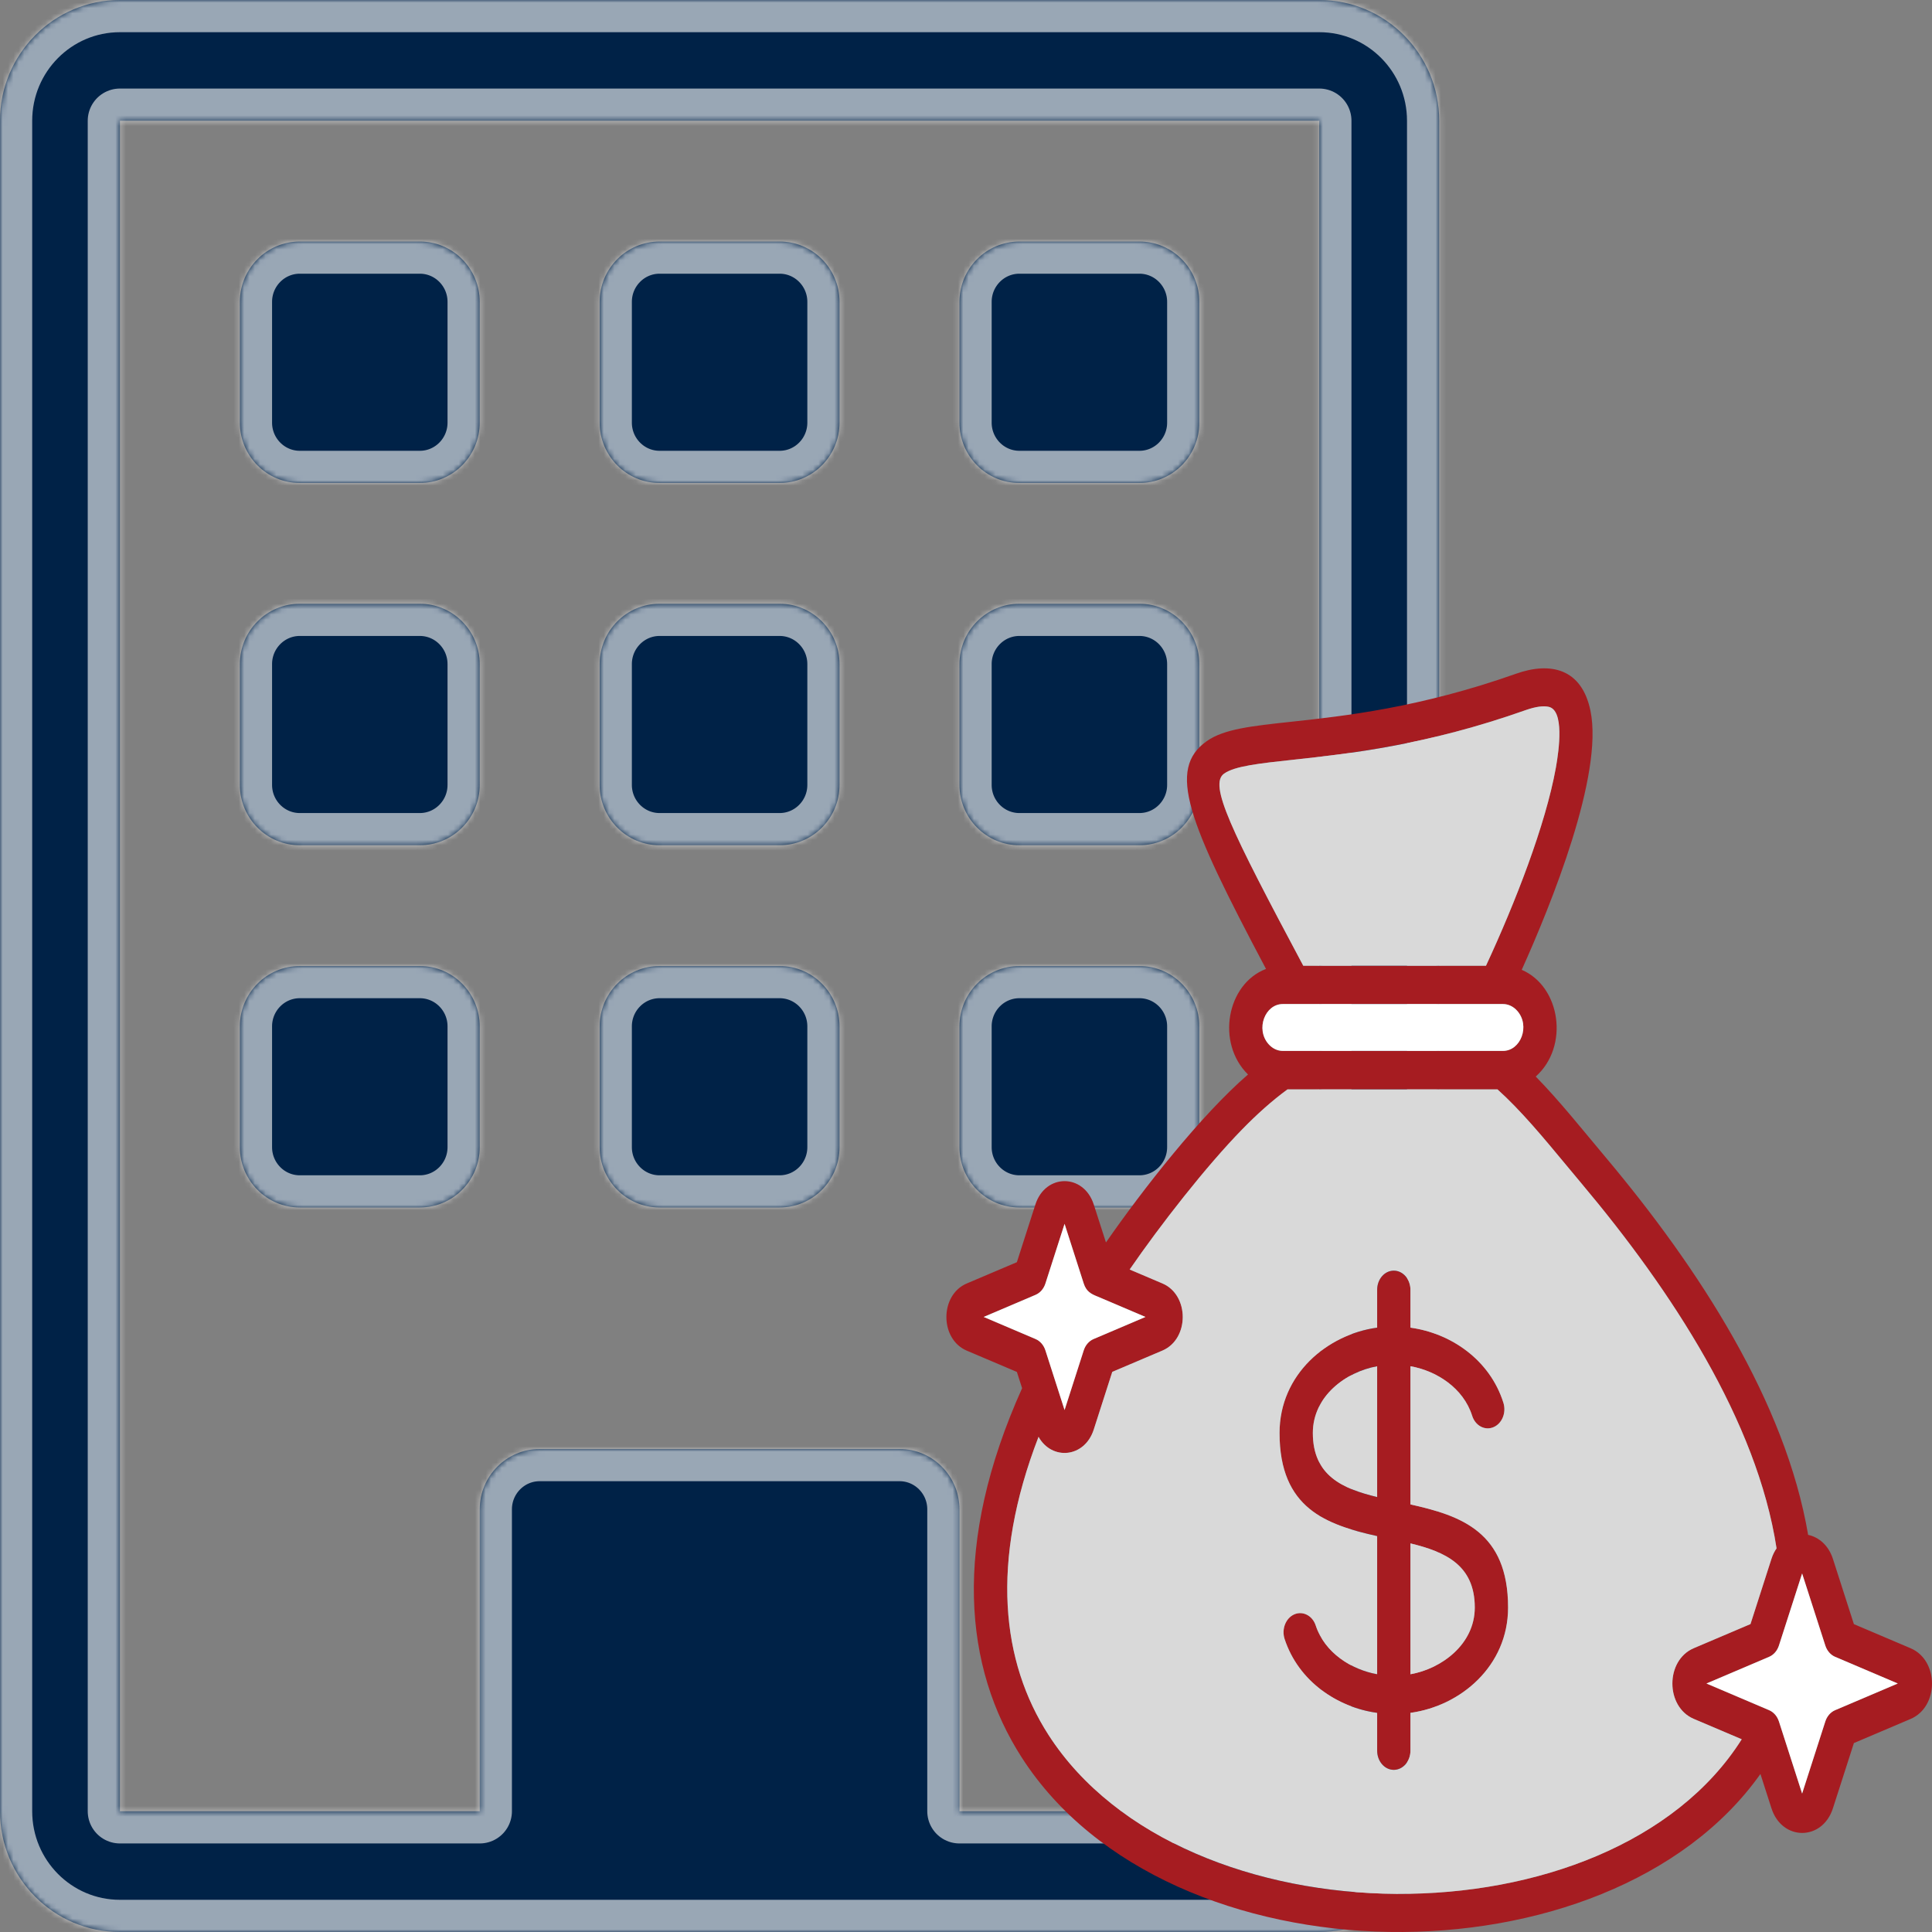 <?xml version="1.0" encoding="UTF-8"?> <svg xmlns="http://www.w3.org/2000/svg" width="360" height="360" viewBox="0 0 360 360" fill="none"><rect x="0" y="0" width="360" height="360" fill="#808080" stroke="none"/><mask id="path-1-inside-1_105_12141" fill="white"><path d="M44.696 56.25C44.696 50.037 49.698 45 55.87 45H78.217C84.389 45 89.391 50.037 89.391 56.25V78.75C89.391 84.963 84.389 90 78.217 90H55.87C49.698 90 44.696 84.963 44.696 78.75V56.25Z"></path><path d="M111.739 56.25C111.739 50.037 116.742 45 122.913 45H145.261C151.432 45 156.435 50.037 156.435 56.25V78.75C156.435 84.963 151.432 90 145.261 90H122.913C116.742 90 111.739 84.963 111.739 78.75V56.25Z"></path><path d="M189.957 45C183.785 45 178.783 50.037 178.783 56.25V78.75C178.783 84.963 183.785 90 189.957 90H212.304C218.476 90 223.478 84.963 223.478 78.75V56.25C223.478 50.037 218.476 45 212.304 45H189.957Z"></path><path d="M44.696 123.75C44.696 117.537 49.698 112.5 55.87 112.5H78.217C84.389 112.5 89.391 117.537 89.391 123.75V146.25C89.391 152.463 84.389 157.5 78.217 157.5H55.87C49.698 157.5 44.696 152.463 44.696 146.25V123.75Z"></path><path d="M122.913 112.5C116.742 112.5 111.739 117.537 111.739 123.75V146.25C111.739 152.463 116.742 157.5 122.913 157.5H145.261C151.432 157.5 156.435 152.463 156.435 146.25V123.75C156.435 117.537 151.432 112.5 145.261 112.5H122.913Z"></path><path d="M178.783 123.75C178.783 117.537 183.785 112.5 189.957 112.5H212.304C218.476 112.5 223.478 117.537 223.478 123.75V146.25C223.478 152.463 218.476 157.5 212.304 157.5H189.957C183.785 157.5 178.783 152.463 178.783 146.25V123.75Z"></path><path d="M55.87 180C49.698 180 44.696 185.037 44.696 191.25V213.75C44.696 219.963 49.698 225 55.87 225H78.217C84.389 225 89.391 219.963 89.391 213.75V191.25C89.391 185.037 84.389 180 78.217 180H55.87Z"></path><path d="M111.739 191.25C111.739 185.037 116.742 180 122.913 180H145.261C151.432 180 156.435 185.037 156.435 191.25V213.75C156.435 219.963 151.432 225 145.261 225H122.913C116.742 225 111.739 219.963 111.739 213.75V191.25Z"></path><path d="M189.957 180C183.785 180 178.783 185.037 178.783 191.25V213.75C178.783 219.963 183.785 225 189.957 225H212.304C218.476 225 223.478 219.963 223.478 213.75V191.25C223.478 185.037 218.476 180 212.304 180H189.957Z"></path><path d="M0 22.5C0 10.074 10.005 0 22.348 0H245.826C258.168 0 268.174 10.074 268.174 22.5V337.5C268.174 349.926 258.168 360 245.826 360H22.348C10.005 360 0 349.926 0 337.5V22.5ZM245.826 22.5L22.348 22.5V337.5H89.391V281.25C89.391 275.037 94.394 270 100.565 270H167.609C173.78 270 178.783 275.037 178.783 281.25V337.5H245.826V22.5Z"></path></mask><path d="M44.696 56.25C44.696 50.037 49.698 45 55.87 45H78.217C84.389 45 89.391 50.037 89.391 56.25V78.75C89.391 84.963 84.389 90 78.217 90H55.87C49.698 90 44.696 84.963 44.696 78.75V56.25Z" fill="#002247"></path><path d="M111.739 56.25C111.739 50.037 116.742 45 122.913 45H145.261C151.432 45 156.435 50.037 156.435 56.25V78.75C156.435 84.963 151.432 90 145.261 90H122.913C116.742 90 111.739 84.963 111.739 78.75V56.25Z" fill="#002247"></path><path d="M189.957 45C183.785 45 178.783 50.037 178.783 56.25V78.75C178.783 84.963 183.785 90 189.957 90H212.304C218.476 90 223.478 84.963 223.478 78.75V56.25C223.478 50.037 218.476 45 212.304 45H189.957Z" fill="#002247"></path><path d="M44.696 123.75C44.696 117.537 49.698 112.5 55.87 112.5H78.217C84.389 112.5 89.391 117.537 89.391 123.75V146.25C89.391 152.463 84.389 157.5 78.217 157.5H55.87C49.698 157.5 44.696 152.463 44.696 146.25V123.75Z" fill="#002247"></path><path d="M122.913 112.5C116.742 112.5 111.739 117.537 111.739 123.75V146.25C111.739 152.463 116.742 157.5 122.913 157.5H145.261C151.432 157.5 156.435 152.463 156.435 146.25V123.75C156.435 117.537 151.432 112.5 145.261 112.5H122.913Z" fill="#002247"></path><path d="M178.783 123.75C178.783 117.537 183.785 112.5 189.957 112.5H212.304C218.476 112.5 223.478 117.537 223.478 123.75V146.25C223.478 152.463 218.476 157.5 212.304 157.5H189.957C183.785 157.5 178.783 152.463 178.783 146.25V123.75Z" fill="#002247"></path><path d="M55.87 180C49.698 180 44.696 185.037 44.696 191.25V213.75C44.696 219.963 49.698 225 55.87 225H78.217C84.389 225 89.391 219.963 89.391 213.75V191.25C89.391 185.037 84.389 180 78.217 180H55.87Z" fill="#002247"></path><path d="M111.739 191.25C111.739 185.037 116.742 180 122.913 180H145.261C151.432 180 156.435 185.037 156.435 191.25V213.75C156.435 219.963 151.432 225 145.261 225H122.913C116.742 225 111.739 219.963 111.739 213.75V191.25Z" fill="#002247"></path><path d="M189.957 180C183.785 180 178.783 185.037 178.783 191.25V213.75C178.783 219.963 183.785 225 189.957 225H212.304C218.476 225 223.478 219.963 223.478 213.75V191.25C223.478 185.037 218.476 180 212.304 180H189.957Z" fill="#002247"></path><path d="M0 22.5C0 10.074 10.005 0 22.348 0H245.826C258.168 0 268.174 10.074 268.174 22.5V337.5C268.174 349.926 258.168 360 245.826 360H22.348C10.005 360 0 349.926 0 337.5V22.5ZM245.826 22.5L22.348 22.5V337.5H89.391V281.25C89.391 275.037 94.394 270 100.565 270H167.609C173.78 270 178.783 275.037 178.783 281.25V337.5H245.826V22.5Z" fill="#002247"></path><path d="M44.696 56.25C44.696 50.037 49.698 45 55.87 45H78.217C84.389 45 89.391 50.037 89.391 56.25V78.75C89.391 84.963 84.389 90 78.217 90H55.87C49.698 90 44.696 84.963 44.696 78.75V56.25Z" stroke="white" stroke-opacity="0.6" stroke-width="12" stroke-linejoin="round" mask="url(#path-1-inside-1_105_12141)"></path><path d="M111.739 56.25C111.739 50.037 116.742 45 122.913 45H145.261C151.432 45 156.435 50.037 156.435 56.25V78.75C156.435 84.963 151.432 90 145.261 90H122.913C116.742 90 111.739 84.963 111.739 78.75V56.25Z" stroke="white" stroke-opacity="0.6" stroke-width="12" stroke-linejoin="round" mask="url(#path-1-inside-1_105_12141)"></path><path d="M189.957 45C183.785 45 178.783 50.037 178.783 56.25V78.75C178.783 84.963 183.785 90 189.957 90H212.304C218.476 90 223.478 84.963 223.478 78.75V56.25C223.478 50.037 218.476 45 212.304 45H189.957Z" stroke="white" stroke-opacity="0.6" stroke-width="12" stroke-linejoin="round" mask="url(#path-1-inside-1_105_12141)"></path><path d="M44.696 123.75C44.696 117.537 49.698 112.5 55.87 112.5H78.217C84.389 112.5 89.391 117.537 89.391 123.75V146.25C89.391 152.463 84.389 157.5 78.217 157.5H55.87C49.698 157.5 44.696 152.463 44.696 146.25V123.75Z" stroke="white" stroke-opacity="0.6" stroke-width="12" stroke-linejoin="round" mask="url(#path-1-inside-1_105_12141)"></path><path d="M122.913 112.5C116.742 112.5 111.739 117.537 111.739 123.75V146.25C111.739 152.463 116.742 157.5 122.913 157.5H145.261C151.432 157.5 156.435 152.463 156.435 146.25V123.75C156.435 117.537 151.432 112.5 145.261 112.5H122.913Z" stroke="white" stroke-opacity="0.6" stroke-width="12" stroke-linejoin="round" mask="url(#path-1-inside-1_105_12141)"></path><path d="M178.783 123.75C178.783 117.537 183.785 112.5 189.957 112.5H212.304C218.476 112.5 223.478 117.537 223.478 123.75V146.25C223.478 152.463 218.476 157.5 212.304 157.5H189.957C183.785 157.5 178.783 152.463 178.783 146.25V123.75Z" stroke="white" stroke-opacity="0.6" stroke-width="12" stroke-linejoin="round" mask="url(#path-1-inside-1_105_12141)"></path><path d="M55.87 180C49.698 180 44.696 185.037 44.696 191.25V213.75C44.696 219.963 49.698 225 55.87 225H78.217C84.389 225 89.391 219.963 89.391 213.75V191.25C89.391 185.037 84.389 180 78.217 180H55.87Z" stroke="white" stroke-opacity="0.6" stroke-width="12" stroke-linejoin="round" mask="url(#path-1-inside-1_105_12141)"></path><path d="M111.739 191.25C111.739 185.037 116.742 180 122.913 180H145.261C151.432 180 156.435 185.037 156.435 191.25V213.75C156.435 219.963 151.432 225 145.261 225H122.913C116.742 225 111.739 219.963 111.739 213.75V191.25Z" stroke="white" stroke-opacity="0.6" stroke-width="12" stroke-linejoin="round" mask="url(#path-1-inside-1_105_12141)"></path><path d="M189.957 180C183.785 180 178.783 185.037 178.783 191.25V213.75C178.783 219.963 183.785 225 189.957 225H212.304C218.476 225 223.478 219.963 223.478 213.75V191.25C223.478 185.037 218.476 180 212.304 180H189.957Z" stroke="white" stroke-opacity="0.6" stroke-width="12" stroke-linejoin="round" mask="url(#path-1-inside-1_105_12141)"></path><path d="M0 22.5C0 10.074 10.005 0 22.348 0H245.826C258.168 0 268.174 10.074 268.174 22.5V337.5C268.174 349.926 258.168 360 245.826 360H22.348C10.005 360 0 349.926 0 337.5V22.5ZM245.826 22.5L22.348 22.5V337.5H89.391V281.25C89.391 275.037 94.394 270 100.565 270H167.609C173.78 270 178.783 275.037 178.783 281.25V337.5H245.826V22.5Z" stroke="white" stroke-opacity="0.6" stroke-width="12" stroke-linejoin="round" mask="url(#path-1-inside-1_105_12141)"></path><path fill-rule="evenodd" clip-rule="evenodd" d="M232.534 200.2C226.566 194.314 228.586 183.335 235.901 180.547C221.246 152.886 217.441 143.339 224.874 138.092C228.056 135.846 233.19 135.285 240.589 134.491C250.413 133.426 264.528 131.896 282.508 125.535C288.906 123.27 294.747 124.557 296.363 132.458C298.813 144.424 289.015 168.589 283.552 180.712C290.841 183.848 292.424 195.031 286.161 200.598C290.648 205.177 294.949 210.608 299.192 215.652C316.624 236.4 332.702 261.225 336.919 286C338.956 286.435 340.741 287.994 341.54 290.482L345.446 302.633L356.01 307.125C361.33 309.39 361.33 318.036 356.01 320.302L345.446 324.794L341.54 336.944C339.571 343.073 332.054 343.073 330.084 336.944L328.03 330.554C299.663 370.587 217.761 370.017 190.405 327.514C179.597 310.717 177.391 287.732 190.455 258.669L189.479 255.639L180.136 251.669C175.085 249.52 175.085 241.31 180.136 239.16L189.479 235.191L192.93 224.444C194.799 218.635 201.937 218.635 203.806 224.444L206.078 231.512C212.997 221.55 223.789 207.782 232.534 200.231L232.534 200.2ZM324.545 324.086L315.614 320.29C310.294 318.025 310.294 309.379 315.614 307.114L326.178 302.622L330.083 290.471C330.319 289.726 330.647 289.077 331.035 288.515C327.407 264.825 311.472 240.495 294.738 220.58C293.719 219.37 292.768 218.218 291.817 217.075C287.583 211.963 283.4 206.919 279.031 202.988H239.907C237.011 205.108 234.234 207.606 231.506 210.395C224.747 217.298 216.17 228.306 210.496 236.555L216.599 239.15C221.65 241.299 221.65 249.509 216.599 251.659L207.256 255.628L203.804 266.375C202.112 271.642 196.018 272.194 193.518 267.73C184.461 291.199 186.633 309.691 195.37 323.273C220.556 362.397 300.041 362.862 324.544 324.096L324.545 324.086ZM204.428 241.559C203.333 241.114 202.416 240.659 201.936 239.158L198.367 228.043L194.798 239.158C194.495 240.107 193.847 240.901 192.955 241.278L183.292 245.393L192.955 249.508C193.78 249.856 194.47 250.602 194.798 251.628L198.367 262.743L201.936 251.628C202.239 250.679 202.887 249.885 203.78 249.508L213.443 245.393L204.436 241.559L204.428 241.559ZM353.627 313.696L341.96 308.729C341.135 308.381 340.445 307.635 340.117 306.609L335.799 293.19L331.481 306.609C331.178 307.558 330.529 308.351 329.637 308.729L317.97 313.696L329.637 318.662C330.462 319.011 331.152 319.756 331.481 320.783L335.799 334.202L340.117 320.783C340.42 319.834 341.068 319.04 341.96 318.662L353.627 313.696ZM256.614 240.337V247.385C247.288 248.654 238.424 256.099 238.424 267.01C238.424 281.097 247.162 284.118 256.614 286.228V311.972C251.833 311.12 246.842 307.993 245.167 302.891C244.569 301.051 242.776 300.122 241.177 300.809C239.577 301.506 238.769 303.559 239.367 305.399C241.968 313.318 249.224 318.159 256.614 319.166V326.214C256.614 328.189 258.003 329.787 259.712 329.787C261.421 329.787 262.818 328.189 262.818 326.214V319.166C272.145 317.898 281.008 310.452 281.008 299.541C281.008 285.454 272.271 282.434 262.818 280.323V254.579C267.658 255.431 272.675 258.606 274.316 263.806C274.897 265.655 276.673 266.613 278.281 265.936C279.889 265.268 280.722 263.225 280.133 261.376C277.599 253.33 270.276 248.402 262.818 247.386V240.337C262.818 238.372 261.429 236.765 259.712 236.765C257.995 236.765 256.614 238.362 256.614 240.337ZM262.818 287.592V311.97C268.66 310.934 274.805 306.365 274.805 299.539C274.805 291.591 269.249 289.151 262.818 287.592ZM256.614 278.956V254.578C250.773 255.614 244.628 260.183 244.628 267.009C244.628 274.967 250.183 277.397 256.614 278.956ZM276.892 179.952L276.893 179.951C282.339 168.227 287.995 153.715 289.914 143.045C290.529 139.599 291.488 132.366 288.584 131.708C287.583 131.485 286.185 131.66 284.325 132.308C265.765 138.876 251.279 140.448 241.197 141.542C241.188 141.543 241.178 141.544 241.169 141.545C234.62 142.251 230.075 142.745 228.097 144.149C225.218 146.182 229.267 154.479 242.844 179.951H276.893H276.902L276.892 179.952ZM280.057 187.088H239.031C235.714 187.088 233.93 191.754 236.354 194.533C237.044 195.327 237.995 195.821 239.031 195.821H280.057C283.374 195.821 285.158 191.154 282.734 188.375C282.044 187.582 281.093 187.088 280.057 187.088Z" fill="#A61C21"></path><path fill-rule="evenodd" clip-rule="evenodd" d="M324.545 324.086L315.614 320.29C310.294 318.025 310.294 309.379 315.614 307.114L326.178 302.622L330.083 290.471C330.319 289.726 330.647 289.077 331.035 288.515C327.407 264.825 311.472 240.495 294.738 220.58C293.719 219.37 292.768 218.218 291.817 217.075C287.583 211.963 283.4 206.919 279.031 202.988H239.907C237.011 205.108 234.234 207.606 231.506 210.395C224.747 217.298 216.17 228.306 210.496 236.555L216.599 239.15C221.65 241.299 221.65 249.509 216.599 251.659L207.256 255.628L203.804 266.375C202.112 271.642 196.018 272.194 193.518 267.73C184.461 291.199 186.633 309.691 195.37 323.273C220.556 362.397 300.041 362.862 324.544 324.096L324.545 324.086ZM256.614 247.385V240.337C256.614 238.362 257.995 236.765 259.712 236.765C261.429 236.765 262.818 238.372 262.818 240.337V247.386C270.276 248.402 277.599 253.33 280.133 261.376C280.722 263.225 279.889 265.268 278.281 265.936C276.673 266.613 274.897 265.655 274.316 263.806C272.675 258.606 267.658 255.431 262.818 254.579V280.323C272.271 282.434 281.008 285.454 281.008 299.541C281.008 310.452 272.145 317.898 262.818 319.166V326.214C262.818 328.189 261.421 329.787 259.712 329.787C258.003 329.787 256.614 328.189 256.614 326.214V319.166C249.224 318.159 241.968 313.318 239.367 305.399C238.769 303.559 239.577 301.506 241.177 300.809C242.776 300.122 244.569 301.051 245.167 302.891C246.842 307.993 251.833 311.12 256.614 311.972V286.228C247.162 284.118 238.424 281.097 238.424 267.01C238.424 256.099 247.288 248.654 256.614 247.385Z" fill="#D9D9D9"></path><path d="M276.893 179.951C282.339 168.227 287.995 153.715 289.914 143.045C290.529 139.599 291.488 132.366 288.584 131.708C287.583 131.485 286.185 131.66 284.325 132.308C265.765 138.876 251.279 140.448 241.197 141.542L241.169 141.545C234.62 142.251 230.075 142.745 228.097 144.149C225.218 146.182 229.267 154.479 242.844 179.951H276.893Z" fill="#D9D9D9"></path><path d="M262.818 287.592V311.97C268.66 310.934 274.805 306.365 274.805 299.539C274.805 291.591 269.249 289.151 262.818 287.592Z" fill="#D9D9D9"></path><path d="M256.614 278.956V254.578C250.773 255.614 244.628 260.183 244.628 267.009C244.628 274.967 250.183 277.397 256.614 278.956Z" fill="#D9D9D9"></path><path d="M353.627 313.696L341.96 308.729C341.135 308.381 340.445 307.635 340.117 306.609L335.799 293.19L331.481 306.609C331.178 307.558 330.529 308.351 329.637 308.729L317.97 313.696L329.637 318.662C330.462 319.011 331.152 319.756 331.481 320.783L335.799 334.202L340.117 320.783C340.42 319.834 341.068 319.04 341.96 318.662L353.627 313.696Z" fill="white"></path><path d="M204.428 241.559C203.333 241.114 202.416 240.659 201.936 239.158L198.367 228.043L194.798 239.158C194.495 240.107 193.847 240.901 192.955 241.278L183.292 245.393L192.955 249.508C193.78 249.856 194.47 250.602 194.798 251.628L198.367 262.743L201.936 251.628C202.239 250.679 202.887 249.885 203.78 249.508L213.443 245.393L204.436 241.559L204.428 241.559Z" fill="white"></path><path d="M280.057 187.088H239.031C235.714 187.088 233.93 191.754 236.354 194.533C237.044 195.327 237.995 195.821 239.031 195.821H280.057C283.374 195.821 285.158 191.154 282.734 188.375C282.044 187.582 281.093 187.088 280.057 187.088Z" fill="white"></path></svg> 